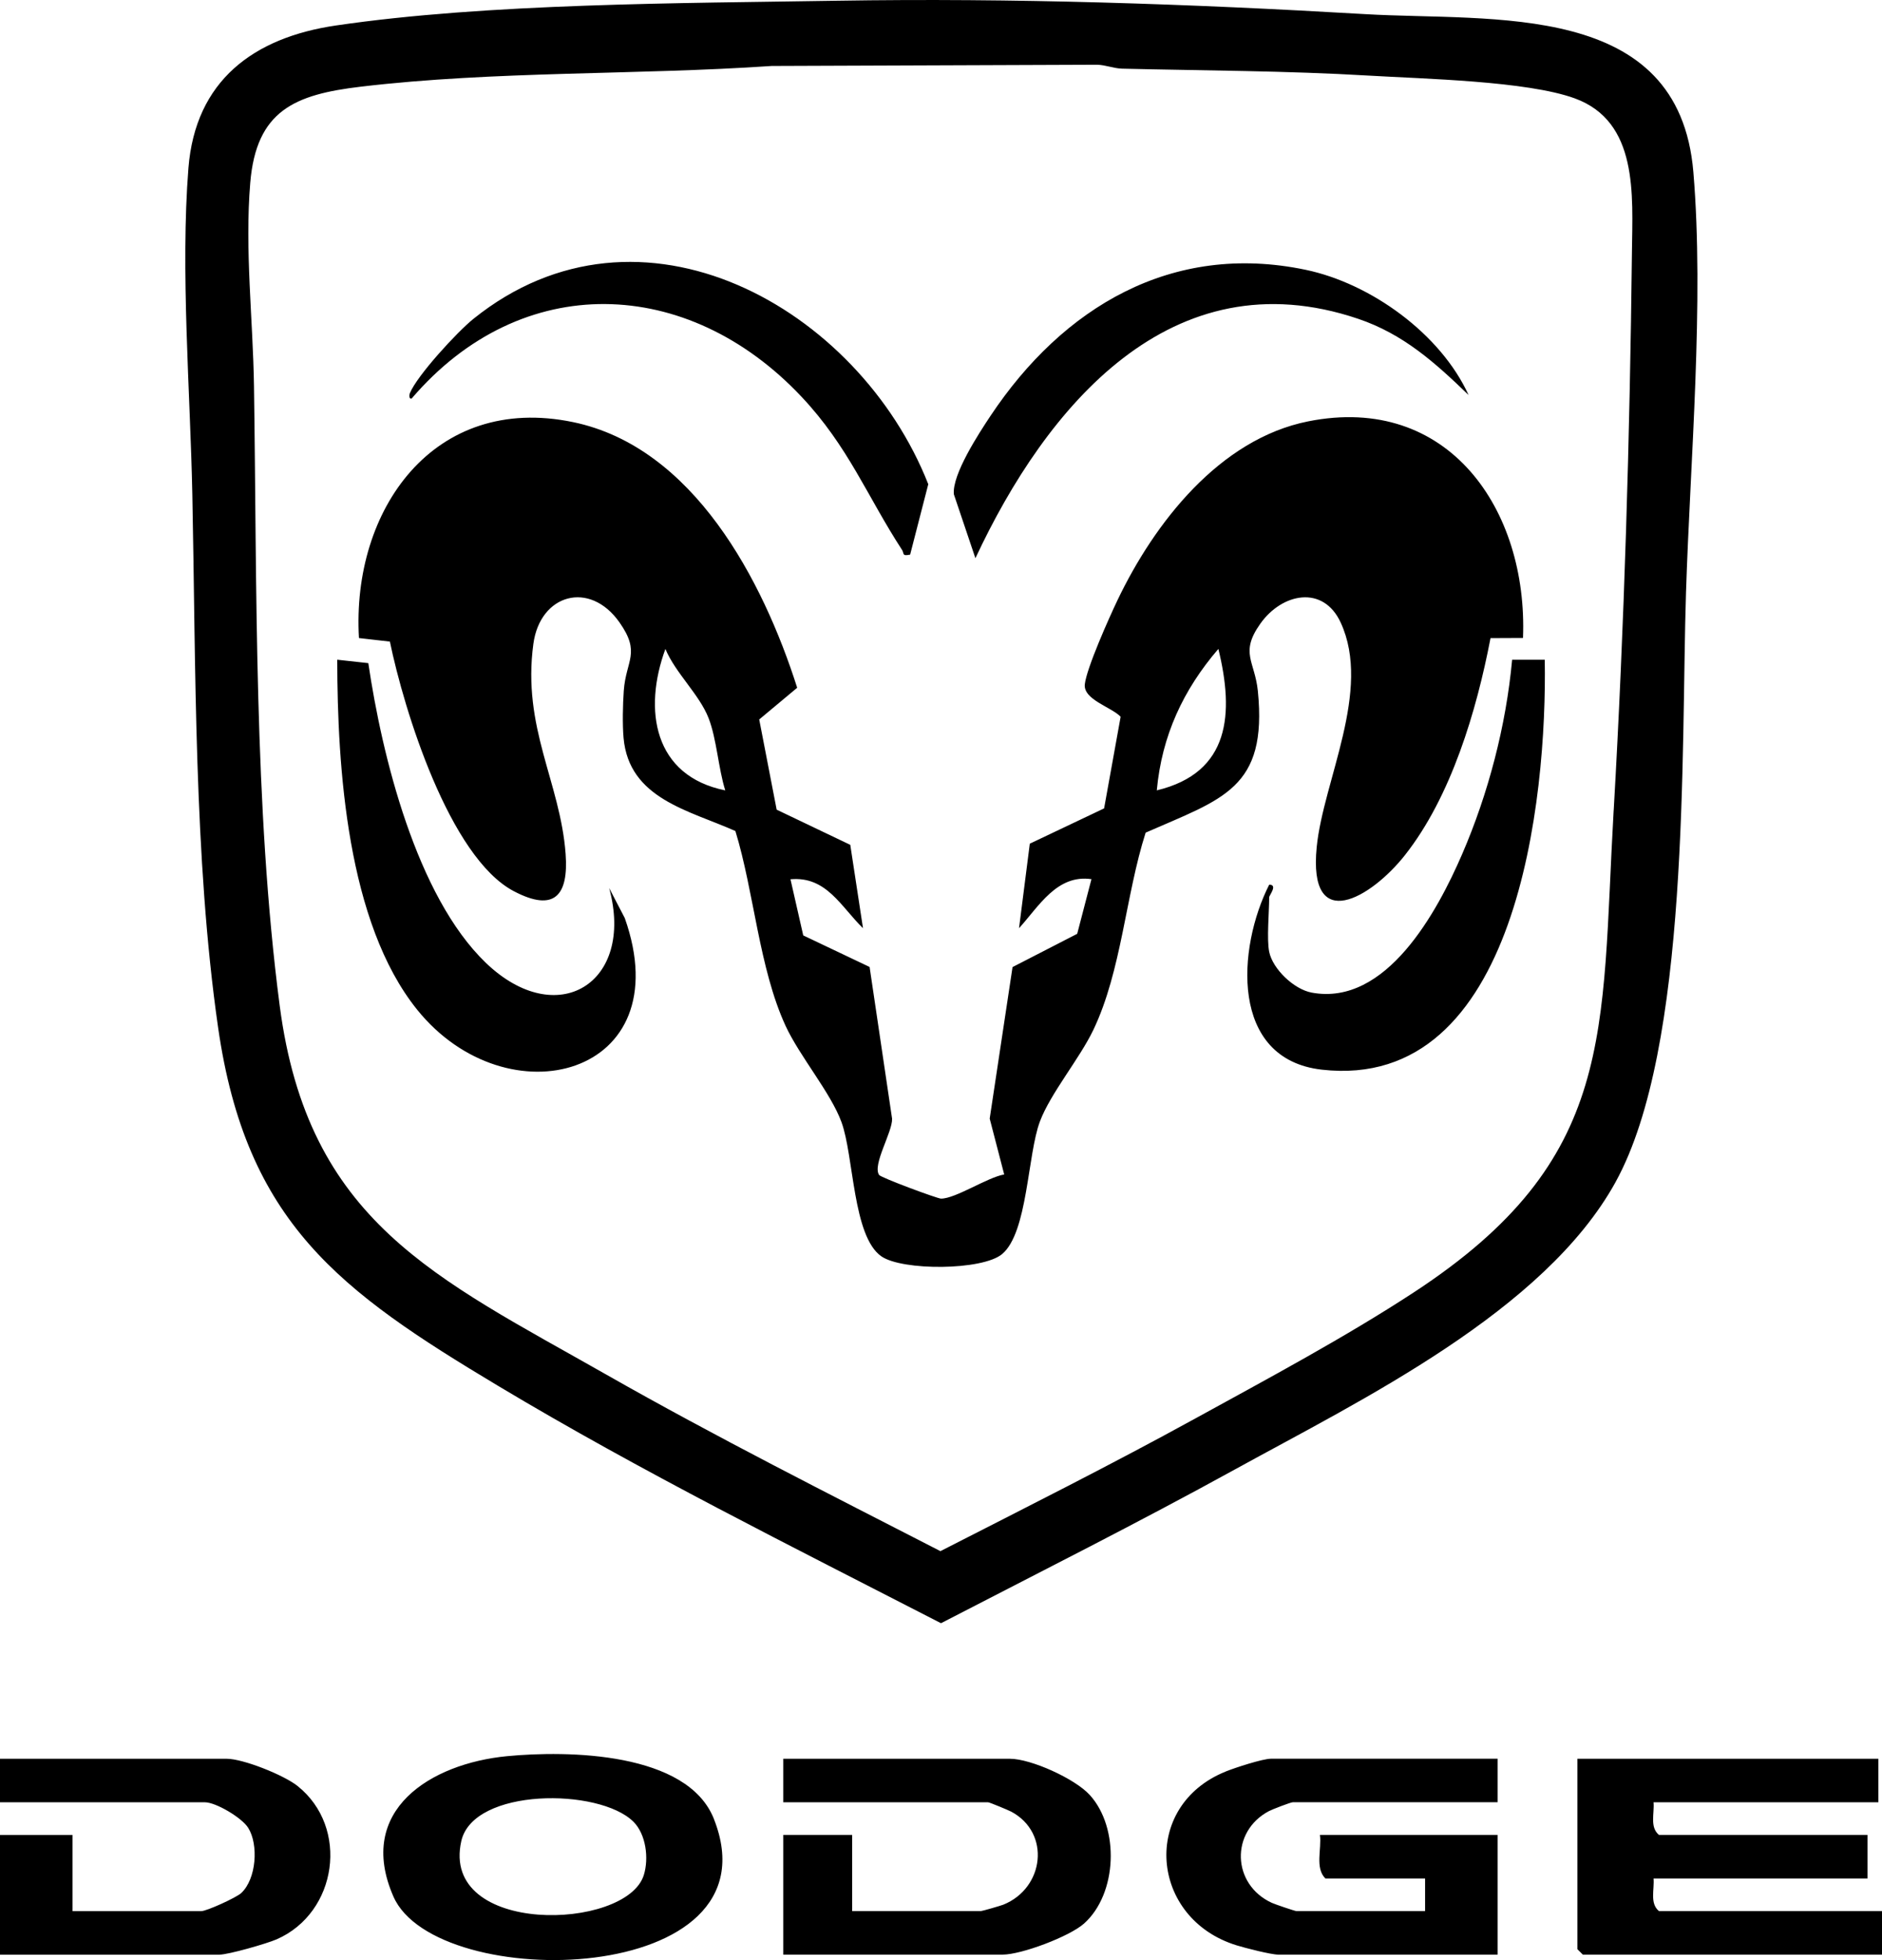 <?xml version="1.0" encoding="UTF-8"?>
<svg id="uuid-bd3dfd77-7709-483e-8138-87b3842d6de2" data-name="Layer 1" xmlns="http://www.w3.org/2000/svg" width="519" height="540.4" viewBox="0 0 519 540.4">
  <path d="M519,526.9v12h-82.5l-1.5-1.5v-52.5h83v12h-62c.28,3.02-1.11,6.87,1.5,9h57.5v12h-59c.28,3.02-1.11,6.87,1.5,9h61.5ZM338.02,488.42c-23.51,9.45-20.99,40.56,3.03,47.93,2.37.73,9.46,2.55,11.45,2.55h60.5v-33h-49c.52,3.86-1.43,9.1,1.5,12h27.5v9h-35.5c-.36,0-5.9-1.87-6.74-2.26-11.08-5.07-11.49-19.68-.82-25.31.93-.49,6.02-2.44,6.56-2.44h56.5v-12h-62.5c-2.29,0-9.92,2.49-12.48,3.52ZM196.88,501.52c18.31,46.41-76.59,48.28-88.38,21.38-10.46-23.86,10.34-36.69,31.3-38.71,16.69-1.61,49.77-1.22,57.09,17.33ZM174.66,502.24c-9.44-9.34-44.14-9.38-47.45,5.37-5.87,26.16,45.57,24.76,50.34,9.34,1.43-4.62.6-11.26-2.89-14.72ZM82.02,492.38c-3.76-2.99-14.96-7.48-19.52-7.48H0v12h56.5c3.03,0,10.21,4.25,11.95,7.05,2.89,4.62,2.27,14.07-1.93,17.98-1.35,1.25-9.52,4.98-11.02,4.98H20v-21H0v33h60.5c2.48,0,13.07-3.04,15.78-4.22,16.79-7.33,20.14-30.87,5.75-42.3ZM278.5,484.9h-62.5v12h56.5c.35,0,5.58,2.16,6.4,2.6,10.89,5.84,9.12,21.02-2.18,25.62-.77.31-5.89,1.78-6.22,1.78h-35.5v-21h-19v33h60.5c5.16,0,18.42-4.98,22.44-8.56,9.2-8.2,9.86-26.38,1.58-35.46-4.1-4.5-16.22-9.98-22.02-9.98ZM445.52,325.92c-19.66,35.62-69.93,59.94-104.85,79.15-26.74,14.72-54.07,28.44-81.17,42.46-41.02-21.11-82.58-41.74-122.17-65.46-43.65-26.14-69.43-44.92-77.19-98.81-6.71-46.63-6.13-99.64-7.1-146.9-.58-28.4-3.3-61.86-1.08-89.99,1.91-24.14,17.96-36.01,40.66-39.34C134.43.88,187.98.9,230.79.2c48.67-.79,97.31.86,145.72,3.7,35.23,2.06,86.49-3.94,90.47,43.53,3.01,35.85-.87,79.6-2.03,115.94-1.39,43.59,1.11,125.32-19.44,162.56ZM445.01,223.41c2.93-50.96,4.45-102.77,5.03-153.97.18-15.72,1.79-35.92-15.77-42.32-13.21-4.81-41.68-5.37-56.73-6.27-22.71-1.35-45.37-1.37-68.08-1.92-2.37-.06-4.55-1.03-6.92-1.08l-89.75.34c-37.3,2.54-76.22,1.32-113.29,5.71-18.19,2.16-28.82,6.54-30.49,26.51-1.54,18.4.75,37.66,1.03,55.94.83,55.26-.05,116.28,7.09,170.91,7.79,59.63,42.86,74.88,90.2,101.8,30.13,17.13,61.19,32.77,92.01,48.6,23.52-12.01,47.19-23.89,70.33-36.6,19.78-10.86,41.45-22.46,60.24-34.76,56.15-36.73,51.54-71.21,55.09-132.91ZM315.93,229.58c-5.51,17.22-6.65,38.14-14.41,54.35-3.83,8.01-11.8,17.46-14.74,25.26-3.45,9.15-3.35,30.66-10.43,36.57-5.46,4.56-27.56,4.63-33.31.61-7.91-5.53-7.56-27.69-10.99-37.01-3-8.17-11.53-18.11-15.43-26.57-7.29-15.84-8.66-36.81-13.82-53.67-12.83-5.72-29.34-8.9-30.84-25.67-.33-3.66-.21-9.3.06-13.02.61-8.41,4.77-10.38-1.19-18.84-8.23-11.68-21.87-7.79-23.74,5.91-3.15,23.11,7.43,38.19,8.89,57.92.85,11.47-3.09,16.17-14.28,10.29-17.77-9.34-30.31-50.03-34.18-68.82l-8.53-.97c-2.08-35.37,20.62-67.51,59.04-59.54,33.22,6.9,52.38,43.63,61.81,73.24l-10.47,8.74,4.81,24.87,20.3,9.7,3.51,22.98c-6.12-5.95-10.08-14.39-20-13.49l3.52,15.48,18.3,8.7,6.2,41.83c.14,3.68-5.51,12.72-3.57,15.52.52.75,16.07,6.52,17.07,6.52,4.03,0,12.83-5.89,17.42-6.66l-4-15.4,6.3-41.78,17.83-9.17,3.93-15.07c-9.52-1.37-14.48,7.48-19.97,13.52l2.97-23.3,20.49-9.73,4.56-25.27c-2.55-2.68-10.35-4.72-9.88-8.95.5-4.49,6.72-18.38,8.98-23.12,10.19-21.36,28.18-44.5,52.63-49.37,38.72-7.71,60.61,24.4,59.23,59.73l-8.96.04c-3.84,20.01-10.85,43.7-23.63,59.87-9.23,11.68-26.72,22.12-24.3-2.29,1.82-18.28,15.26-43.13,6.62-61.86-4.84-10.49-16.21-8.12-22.17.3-5.73,8.09-1.52,10.28-.68,18.56,2.7,26.92-9.71,29.71-30.95,39.05ZM200,217.9c-1.9-6.03-2.36-14.18-4.59-19.9-2.53-6.52-9.17-12.47-11.91-19.08-6.19,16.84-3.21,35.01,16.49,38.99ZM335.99,178.91c-9.74,11.33-15.6,23.98-16.98,39,20.32-4.89,21.31-21.29,16.98-39ZM417,181.9c-1.67,18.18-6.57,36.94-13.82,53.68-6.82,15.75-20.89,41.9-41.45,38.09-4.94-.92-10.77-6.53-11.73-11.27-.7-3.44,0-10.94,0-15,0-.56,2.47-3.49.01-3.49-8.8,17.32-10.99,48.09,14.48,51,54.18,6.18,62.16-75.1,61.51-113.01h-9.01ZM168.01,244.91c7.09,26.2-14.42,39.42-34.05,20.53-19.13-18.41-28.63-57.07-32.39-82.61l-8.57-.94c.04,29.68,2.7,72.47,22.03,96.48,24.86,30.89,72.72,18.45,57.26-25.26l-4.27-8.21ZM268.99,153.9c19.49-41.73,54.01-83.4,105.53-66.01,12.47,4.21,21.2,12.06,30.47,21.02-7.69-16.85-26.94-30.77-44.96-34.53-36.91-7.71-66.95,10.39-86.84,40.22-3.22,4.83-10.68,16.23-10.14,21.69l5.94,17.61ZM113.5,109.9c30.32-35.46,76.12-33.89,107.53-.52,12.93,13.73,18.06,27.39,27.73,42.24.63.97-.11,1.79,2.23,1.29l5-19.41c-19.17-48.67-79.35-82.68-125.46-45.57-4.43,3.56-15.48,15.56-17.51,20.49-.19.46-.26,1.64.48,1.48Z"/>
</svg>
